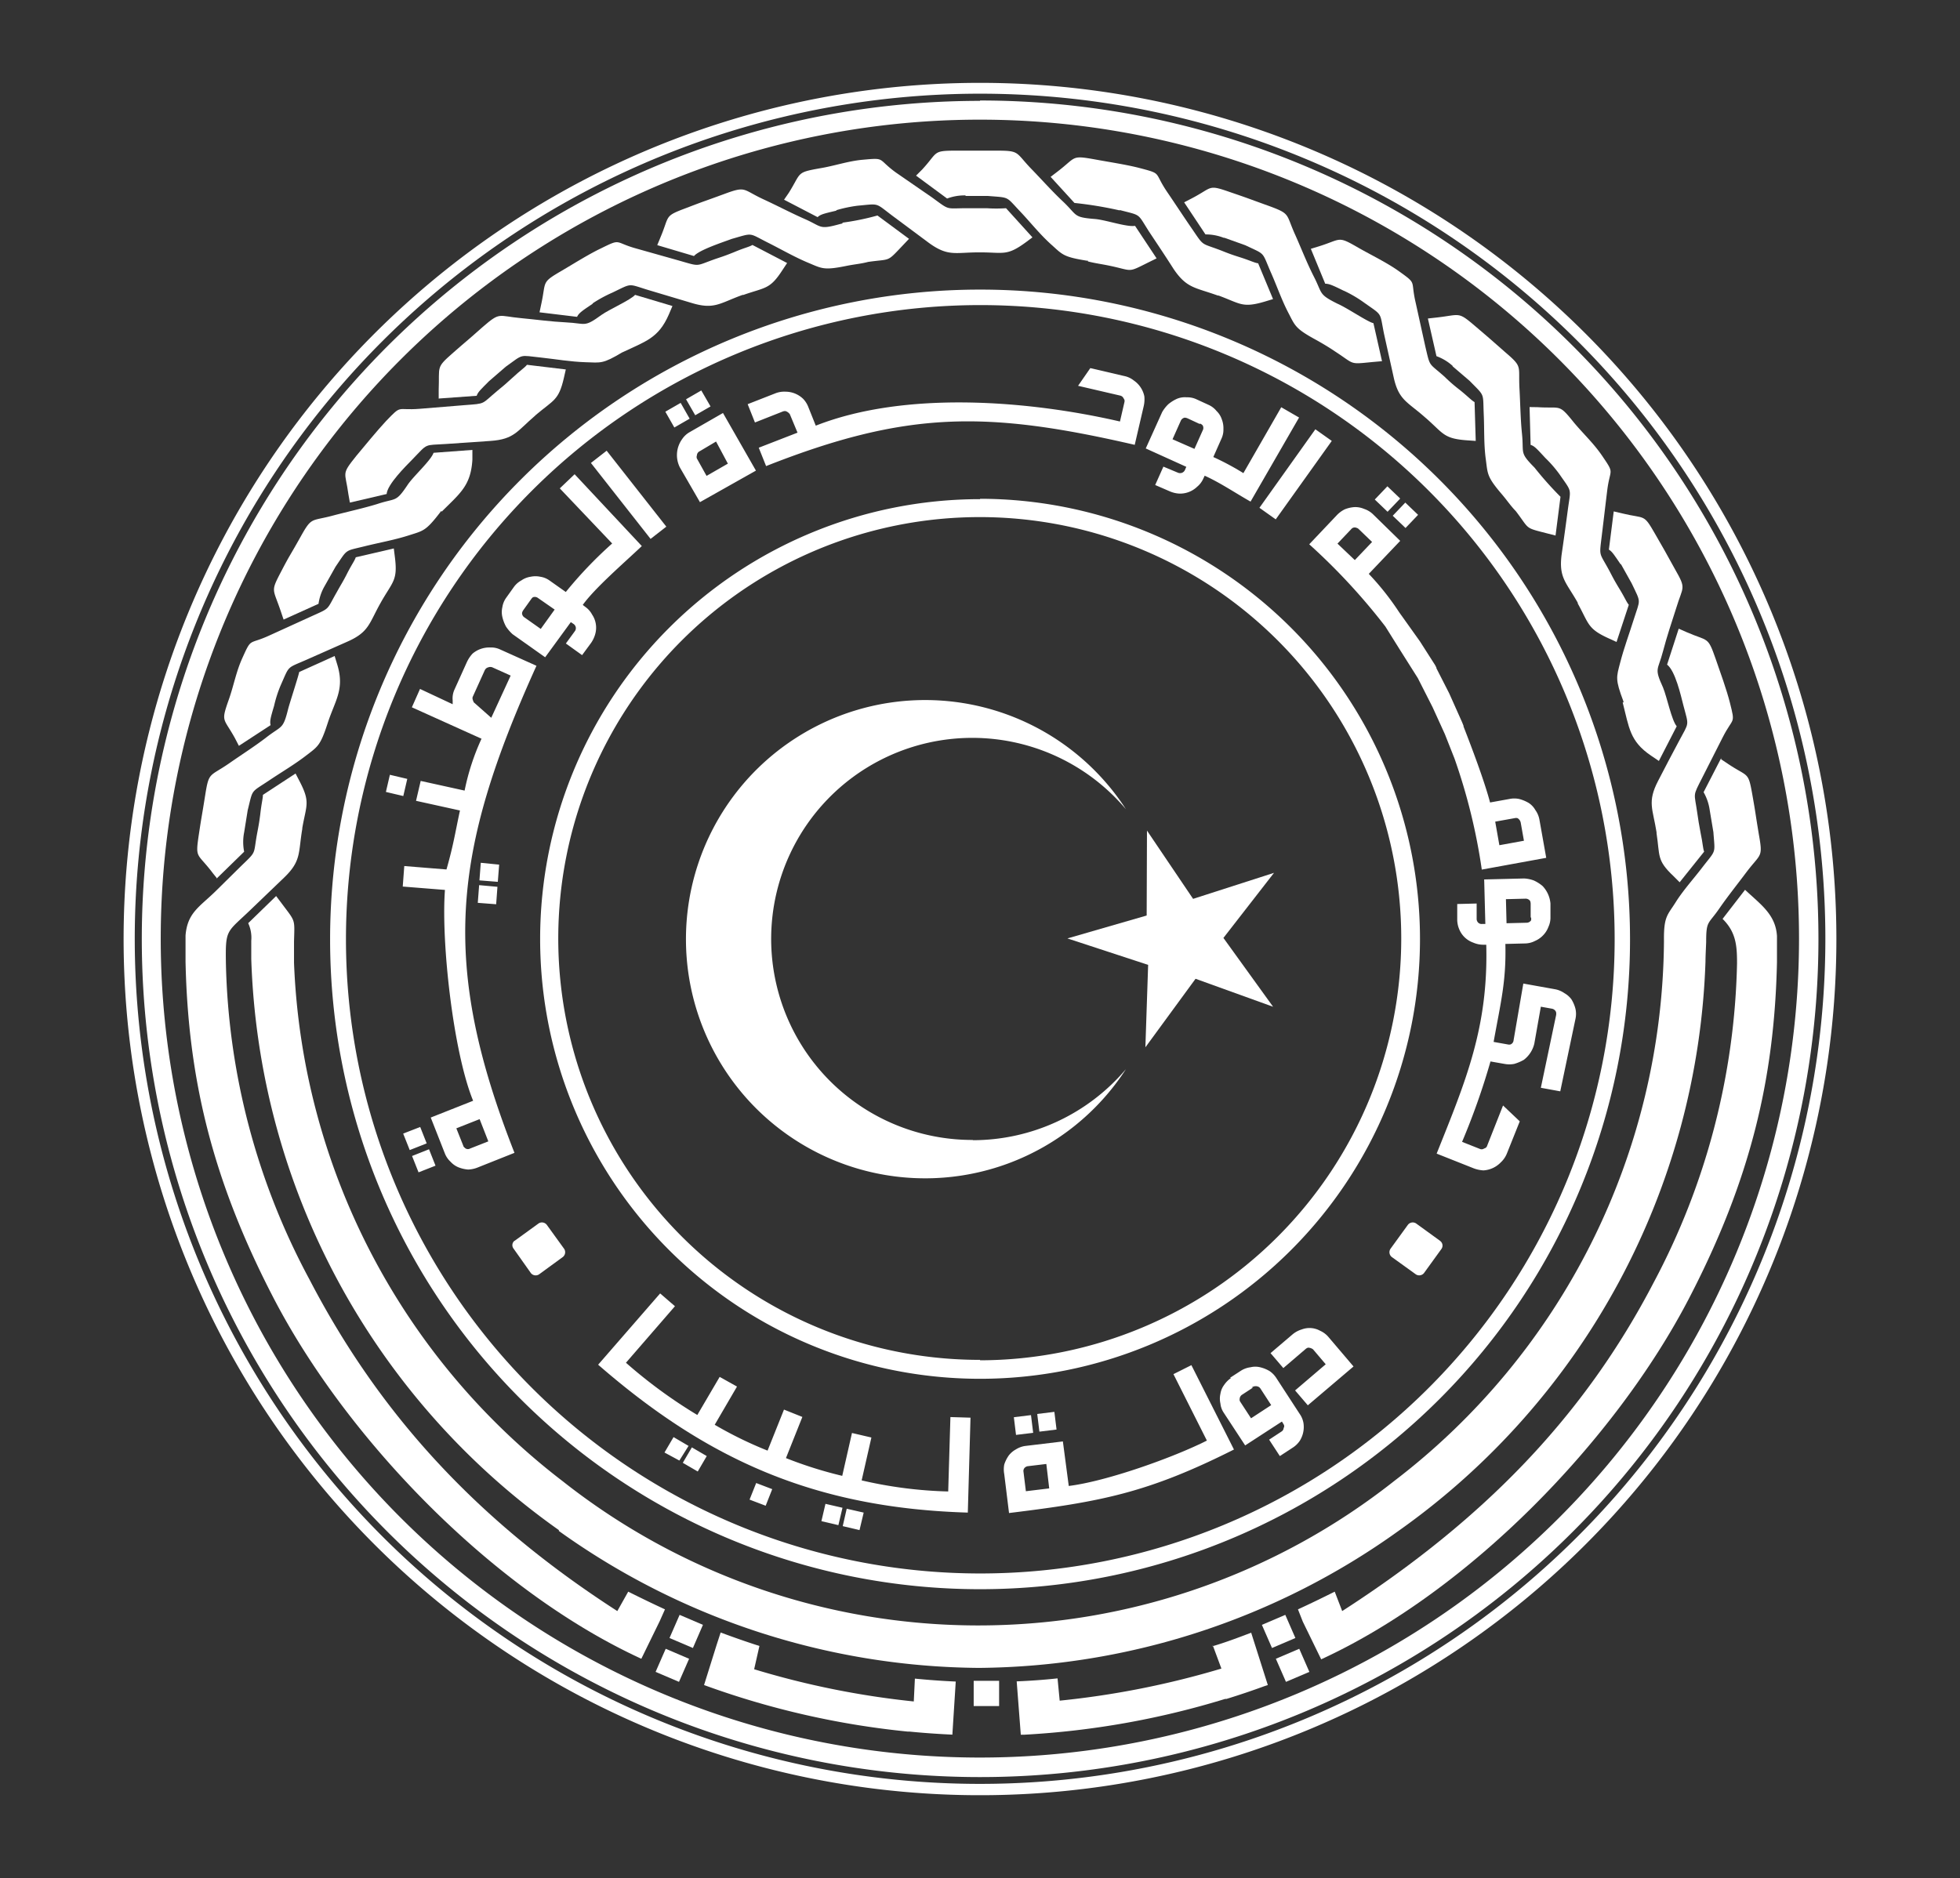 <svg id="Layer_1" data-name="Layer 1" xmlns="http://www.w3.org/2000/svg" viewBox="0 0 319.98 306.67"><rect x="0" y="0" width="319.98" height="306.67" fill="#333333" stroke="none"/><defs><style>.cls-1,.cls-2{fill:#fff;}.cls-2{fill-rule:evenodd;}</style></defs><path class="cls-1" d="M160,13.53A139.81,139.81,0,1,0,299.8,153.35v0A139.81,139.81,0,0,0,160,13.53m0,277.77a138,138,0,1,1,138-138v0a138,138,0,0,1-138,138Z"/><path class="cls-1" d="M281,123.77l-2.88,5.59a8.19,8.19,0,0,1,1,2.93l.6,3.59c.27,3.66.48,2.79-1.76,5.7-1.47,1.93-3.16,3.77-4.43,5.8s-1.92,2.23-1.88,6.14v.29h0a112,112,0,0,1-44,88h0a109.52,109.52,0,0,1-135.77.08h0A112.12,112.12,0,0,1,48,157.23v-3.47c.1-3.8.27-3.17-2-6.22l-.92-1.22-4.56,4.43a5.66,5.66,0,0,1,.5,2.87v.24h0v2.72h0a118.81,118.81,0,0,0,50.22,93.28V250a119.16,119.16,0,0,0,68.53,22.36h0A119,119,0,0,0,228.3,250h0a118.75,118.75,0,0,0,50.13-93h0c0-.9.08-2.27.11-3.17,0-3.58.34-2.82,2.21-5.57,1.39-2,2.94-3.93,4.41-5.9,2.28-3,2.66-2.29,2-6-.7-4.22-.45-3-1.08-6.58-.68-3.85-.66-2.83-3.91-5l-1.19-.79"/><path class="cls-1" d="M108.56,262.8c-2-.92-4-1.89-6-2.89l-1.78,3.17c-23.28-15-39.05-32.56-50.29-54.21a114,114,0,0,1-13.61-51.55c-.09-5.79.1-4.94,4.28-9l5.26-5.05c2.8-2.71,2.26-4,2.93-7.92v-.14c.65-3.74,1.34-4.18-.4-7.55l-.7-1.35-5.33,3.49c0,.6-.22,1.28-.43,3.16-.19,1.48-.3,2-.52,3.17-.65,3.53,0,2.77-2.63,5.31l-4,3.95c-2.69,2.67-4.75,3.58-5.05,7.38v2.27h0v2h0c.41,19,4.31,35.55,14.41,55,12,23.06,35.82,47.7,60,58.83l3-6.14Z"/><polygon class="cls-1" points="107.03 273.01 110.85 274.64 112.5 270.87 108.68 269.24 107.03 273.01"/><polygon class="cls-1" points="109.3 267.48 113.12 269.11 114.76 265.33 110.95 263.7 109.3 267.48"/><path class="cls-1" d="M198,268.7l1.4,3.77A141.71,141.71,0,0,1,173,277.71l-.35-3.64c-2.22.24-4.45.4-6.67.49l.67,8.71h.59A136.91,136.91,0,0,0,200,277.43h.22c2.08-.64,4.13-1.33,6.18-2.08l.58-.19-2.72-8.55c-2.07.79-4.18,1.59-6.33,2.22"/><path class="cls-1" d="M149.18,277.84a138.56,138.56,0,0,1-26.06-5.26l.86-3.8c-2.12-.68-4.23-1.42-6.33-2.2l-.65,2-2.06,6.58a136.47,136.47,0,0,0,33.25,7.6h.3c2.32.23,4.65.39,7,.5v-.19h0l.54-8.48c-2.22-.1-4.45-.26-6.67-.48Z"/><rect class="cls-1" x="158.96" y="274.47" width="4.15" height="4.12"/><path class="cls-1" d="M211.9,262.8c2-.92,4-1.89,6-2.89l1.22,3.17c23.28-15,39.59-32,50.85-53.65a115.94,115.94,0,0,0,13.61-52.11c0-2.8-.13-5.08-2.36-7.27l3.67-4.75c2.49,2.36,5,4,5.21,7.56v2.26h0v2h0c-.41,19-4.31,35.56-14.41,55-12,23.06-35.82,47.7-60,58.84l-3-6.15Z"/><polygon class="cls-1" points="213.76 273.01 209.94 274.64 208.29 270.87 212.11 269.24 213.76 273.01"/><polygon class="cls-1" points="211.48 267.48 207.66 269.11 206.01 265.33 209.83 263.7 211.48 267.48"/><path class="cls-1" d="M160,16.47A136.86,136.86,0,1,0,296.87,153.33v-.08A136.86,136.86,0,0,0,160,16.41M160,287A133.73,133.73,0,1,1,293.7,153.22v0A133.72,133.72,0,0,1,160,287h0Z"/><path class="cls-1" d="M160,81.51a71.82,71.82,0,1,0,71.82,71.82v-.08A71.89,71.89,0,0,0,160,81.45m0,140.61a68.81,68.81,0,1,1,68.76-68.85v0A68.89,68.89,0,0,1,160,222.13Z"/><path class="cls-1" d="M46.29,101.18,52,98.6a8,8,0,0,1,1-2.9l1.78-3.16c2.06-3,1.36-2.49,4.92-3.38,2.36-.58,4.75-1,7.08-1.75s2.73-.67,5.15-3.84l.09-.12.1.09c3-3,4.75-4.24,5-8.49V73.47l-6.34.47c-.44,1.27-3.24,3.77-4.21,5.2-2,3-1.87,2.12-5,3.17-2.36.72-4.75,1.23-7.14,1.86-3.66,1-3.5.15-5.35,3.47-2.08,3.72-1.58,2.62-3.25,5.82s-1.25,2.62,0,6.33c.15.44.3.9.46,1.35"/><path class="cls-1" d="M57.12,82.07l6-1.4c.12-1.58,3.07-4.49,4.26-5.71,2.55-2.63,1.77-2.22,5.43-2.46l7.28-.5c3.87-.27,4.31-1.59,7.3-4.15l.11-.11c2.89-2.44,3.71-2.35,4.55-6l.32-1.41-6.34-.76c-.38.48-1,.84-2.34,2.09-1.08,1-1.49,1.33-2.46,2.13-2.75,2.29-1.82,2.09-5.41,2.37l-7.35.6c-3.79.3-2.8-.76-5.45,2-1.47,1.58-3.45,4-4.85,5.68-2.53,3.17-1.8,2.47-1.28,6.34Z"/><path class="cls-1" d="M71.48,65.09l6.34-.46c.2-.62.71-1.07,2-2.37l2.75-2.38c3-2.15,2.12-1.87,5.78-1.49,2.41.26,4.75.68,7.26.76s2.78.29,5.92-1.58h0c3.83-1.82,5.95-2.3,7.65-6.19l.6-1.41-6.1-1.82c-.7.82-4.27,2.4-5.48,3.27-2.91,2.11-2.48,1.38-5.81,1.22-2.45-.12-4.89-.46-7.33-.69-3.79-.35-3.36-1.06-6.23,1.42-3.16,2.81-2.32,2-5,4.36s-2.06,2.06-2.21,5.94v1.42"/><path class="cls-1" d="M237.15,59.82l2.77,2.37c2.56,2.62,2.15,1.84,2.31,5.5.11,2.42,0,4.88.33,7.28s.12,2.82,2.66,5.78c.8.94,1.43,1.89,2.24,2.71h0c2.29,3,1.38,2.68,5,3.61l1.49.38.81-6.33a56,56,0,0,1-4.23-4.75c-2.52-2.55-1.72-2.25-2.06-5.56-.25-2.46-.27-4.91-.41-7.37-.2-3.78.56-3.46-2.33-5.93-3.16-2.78-2.26-2-5-4.34s-2.34-1.75-6.19-1.32l-1.43.16,1.4,6.15a8,8,0,0,1,2.63,1.58"/><path class="cls-1" d="M219.38,47.47a20.2,20.2,0,0,1,3.39,2c3,2.12,2.45,1.43,3.17,5,.52,2.37,1.06,4.75,1.58,7.12.82,3.79,2.25,4,5.18,6.61l.11.09c2.85,2.5,2.87,3.33,6.65,3.61l1.46.1-.19-6.34c-.54-.3-1-.85-2.43-2a25.66,25.66,0,0,1-2.45-2.13c-2.69-2.39-2.34-1.48-3.17-5l-1.58-7.17c-.86-3.69.33-2.89-2.76-5.1-1.87-1.35-4.51-2.62-6.57-3.8-3.45-2-2.72-1.4-6.43-.24l-1.34.41,2.35,5.7c.65,0,1.24.27,3.05,1.16"/><path class="cls-1" d="M157.65,32h3.64c3.66.3,2.84,0,5.35,2.63,1.67,1.78,3.17,3.68,5,5.32s1.93,2,5.79,2.62h.18v.12c1.14.3,2.42.46,3.66.73,3.72.79,2.78,1.14,6.17-.55l1.38-.68-3.52-5.31c-1.33.24-4.87-1-6.58-1.12-3.58-.29-2.77-.57-5.2-2.87-1.79-1.68-3.42-3.53-5.13-5.29-2.63-2.72-1.84-3-5.64-3H156.1c-3.92,0-2.92.23-5.55,3.08l-1,1,5.07,3.74a8.07,8.07,0,0,1,3-.51"/><path class="cls-1" d="M182.84,34.31c3.54.93,2.79.45,4.76,3.53,1.33,2,2.67,4,4,6.09,2.14,3.17,3.53,3,7.21,4.33h.12c3.57,1.31,3.87,2.07,7.51,1l1.39-.42L205.4,43c-.62-.09-1.24-.44-3-1-1.43-.45-1.9-.64-3.06-1.1-3.36-1.29-2.71-.56-4.75-3.55-1.38-2-2.74-4.09-4.12-6.11-2.12-3.17-.71-2.82-4.38-3.79-2.17-.57-5.09-1-7.34-1.42-3.92-.7-3-.38-6.12,2l-1.11.85,3.89,4.26a62.91,62.91,0,0,1,7.35,1.21"/><path class="cls-1" d="M136.55,34.32a21.85,21.85,0,0,1,3.47-.73c3.64-.33,2.79-.52,5.72,1.68l5.86,4.36c3.17,2.32,4.34,1.58,8.23,1.58H160c3.79,0,4.34.63,7.38-1.58l1.17-.87L164.24,34a23.58,23.58,0,0,1-3.17,0H157.9c-3.59,0-2.75.42-5.67-1.71l-6-4.14c-3.07-2.24-1.58-2.41-5.43-2.06-2.39.22-4.55,1-6.94,1.39-3.93.7-3,.68-5.08,4L128,32.61l5.48,2.85c.46-.46,1.11-.6,3.05-1.06"/><path class="cls-1" d="M119.5,39c3.53-1,2.64-1,5.92.65,2.17,1.09,4.28,2.32,6.53,3.26s2.51,1.27,6.33.49c1.19-.24,2.33-.33,3.44-.63h0c3.77-.54,3,.11,5.62-2.65L148.4,39l-5.15-3.81a41,41,0,0,1-5.71,1.17v.13l-.46.11c-3.46.95-2.81.41-5.86-.91-2.25-1-4.42-2.15-6.62-3.16-3.41-1.59-2.76-2.19-6.34-.86-4,1.47-2.85,1-6.24,2.3-3.65,1.37-2.67,1.18-4.18,4.75-.17.43-.36.87-.54,1.31l6,1.78c.84-1,4.75-2.27,6.11-2.78"/><path class="cls-1" d="M199.87,38.82l3.44,1.23c3.32,1.59,2.66.94,4.11,4.31,1,2.23,1.78,4.55,2.9,6.7s1.11,2.58,4.55,4.45c1.06.59,2.2,1.27,3.16,1.93,3.17,2.06,2.2,2.06,6,1.68l1.59-.14-1.4-6.21c-.9-.17-4.3-2.5-5.86-3.17-3.16-1.58-2.4-1.58-3.89-4.48-1.11-2.18-2-4.48-3-6.73-1.58-3.45-.71-3.44-4.29-4.75-4-1.44-2.84-1.06-6.34-2.26-3.7-1.29-2.8-.8-6.25,1l-1.27.66,3.48,5.24a8,8,0,0,1,3,.56"/><path class="cls-1" d="M96.82,49.49A21.59,21.59,0,0,1,100,47.77c3.31-1.59,2.42-1.44,5.94-.38l7,2.09c3.7,1.12,4.6,0,8.28-1.32h.14c3.58-1.26,4.31-.88,6.34-4l.8-1.21L122.84,40c-.52.32-1.24.44-2.91,1.14-1.4.57-1.89.73-3.06,1.12-3.39,1.18-2.44,1.32-5.91.32l-7.09-2c-3.64-1-2.36-1.7-5.8,0-1.87.88-4.48,2.52-6.33,3.61-3.44,2-2.55,1.69-3.38,5.48L88.08,51l6.13.74c.27-.6.84-1,2.48-2.09"/><path class="cls-1" d="M39,121.79l5.18-3.38c-.17-.63,0-1.25.57-3.16a19.64,19.64,0,0,1,1.08-3.36c1.49-3.34.9-2.69,4.26-4.18l6.66-2.95c3.55-1.58,3.5-3,5.44-6.41l.07-.13c1.89-3.29,2.68-3.47,2.21-7.22l-.18-1.44L58.08,91c-.19.59-.65,1.14-1.47,2.77-.68,1.33-1,1.78-1.58,2.84-1.82,3.16-1,2.58-4.29,4.08L44,103.76c-3.44,1.59-2.89.26-4.45,3.73-1,2.2-1.38,4.43-2.19,6.73-1.33,3.77-.87,2.93,1,6.33Z"/><path class="cls-1" d="M264.61,92.09l1.77,3.17c1.59,3.33,1.41,2.46.32,5.95-.73,2.33-1.58,4.6-2.2,7s-.84,2.68.54,6.34v.16h-.13c1.06,4.11,1.14,6.33,4.64,8.69l1.27.86,2.91-5.66c-.84-1-1.58-4.75-2.23-6.33-1.49-3.27-.84-2.7,0-5.94.62-2.38,1.42-4.75,2.14-7,1.09-3.63,1.71-3.07-.16-6.33-2.09-3.73-1.44-2.66-3.27-5.8-1.94-3.39-1.58-2.44-5.36-3.36-.46-.12-.92-.22-1.4-.33l-.79,6.24c.55.33.9.92,1.93,2.42"/><path class="cls-1" d="M272.16,108.53c1.33,1,2.24,5,2.65,6.61.92,3.54,1,2.66-.73,5.92q-1.69,3.16-3.39,6.46c-1.79,3.45-.86,4.54-.25,8.39v.16c.57,3.74,0,4.39,2.77,7l1,1,4-5c-.22-.57-.2-1.28-.58-3.07-.29-1.47-.35-2-.53-3.17-.5-3.55-.82-2.64.81-5.86l3.33-6.57c1.72-3.39,2.1-2,1.17-5.68-.52-2.06-1.58-5-2.31-7.1-1.32-3.77-1.16-2.83-4.75-4.39l-1.29-.57Z"/><path class="cls-1" d="M249.71,66.47l.17,6.18c.62.17,1.06.68,2.42,2.15a19.74,19.74,0,0,1,2.32,2.68c2.07,3,1.82,2.17,1.33,5.81-.32,2.41-.64,4.75-1,7.22-.51,3.85.74,4.56,2.63,7.92v.12c1.84,3.33,1.58,4.11,5,5.67l1.33.61,2-6.07c-.39-.46-.63-1.14-1.58-2.69-.77-1.27-1-1.73-1.58-2.84-1.7-3.16-1.68-2.2-1.25-5.78.3-2.44.58-4.87.88-7.31.46-3.77,1.3-2.6-.85-5.75-1.36-2-3-3.5-4.58-5.39-2.53-3.16-2.06-2.26-5.94-2.51Z"/><path class="cls-1" d="M35.36,143.47l4.5-4.39a8.05,8.05,0,0,1,0-3.17l.58-3.61c.89-3.55.41-2.79,3.47-4.84,2-1.35,4.13-2.59,6.05-4.07s2.33-1.59,3.53-5.29,2.79-5.5,1.59-9.51l-.45-1.47-5.79,2.62c0,.31-1.59,5.19-1.79,6-.87,3.49-1,2.65-3.68,4.76-1.95,1.48-4,2.78-6,4.18-3.16,2.17-3.26,1.34-3.86,5.1-.67,4.21-.52,3-1.06,6.57-.57,3.86-.27,2.9,2.12,6,.28.38.59.74.89,1.12"/><path class="cls-1" d="M160,47.29A106.11,106.11,0,1,0,266.11,153.4v-.08A106.1,106.1,0,0,0,160,47.29m0,209.65a103.56,103.56,0,1,1,.08,0Z"/><path class="cls-1" d="M248.11,183.11,246,188.38a4,4,0,0,1-1,1.44,4.27,4.27,0,0,1-2.81,1.3,5.37,5.37,0,0,1-1.58-.33l-6.07-2.41c4.76-11.89,8.45-20.59,8.1-34.11h-.56a4.13,4.13,0,0,1-1.58-.35,3.85,3.85,0,0,1-2.28-2.19,4.09,4.09,0,0,1-.32-1.58v-2.53l3.17-.08v2.51a.86.86,0,0,0,.25.61.78.78,0,0,0,.62.22h.55l-.19-7.27,6.53-.16a5.37,5.37,0,0,1,1.58.33,6.09,6.09,0,0,1,1.43.91,4.74,4.74,0,0,1,1.28,2.85v2.23a3.56,3.56,0,0,1-.33,1.58,3.92,3.92,0,0,1-.86,1.37,4,4,0,0,1-1.33.93,3.64,3.64,0,0,1-1.58.41l-3.26.08c.15,6.11-.75,9.5-1.92,16l2.3.41a.94.94,0,0,0,.47,0,.8.8,0,0,0,.49-.68l1.59-9.26,5.13.92a3.93,3.93,0,0,1,1.58.65,3.66,3.66,0,0,1,1.14,1,5.43,5.43,0,0,1,.67,1.59,3.82,3.82,0,0,1,0,1.58l-2.49,11.86-3.17-.58,2.49-11.85a1.29,1.29,0,0,0,0-.48.75.75,0,0,0-.25-.38.89.89,0,0,0-.4-.2l-1.84-.33-1.07,6.05a4.67,4.67,0,0,1-1.7,2.62,7.08,7.08,0,0,1-1.58.67,4.25,4.25,0,0,1-1.59,0l-2.28-.4a114.92,114.92,0,0,1-4.64,13.13l3,1.19a.86.86,0,0,0,.39,0l.48-.22a.8.8,0,0,0,.25-.4l2.57-6.51Zm.68-45.82-.52-2.93a1.1,1.1,0,0,0-.53-.76.94.94,0,0,0-.47,0l-3.17.57.68,3.85ZM224,88.5l-2.2-2.12a.8.8,0,0,0-.35-.19.73.73,0,0,0-.86.22l-2.24,2.36,2.83,2.69Zm2.17,13.81a101.32,101.32,0,0,0-12.43-13.43l4.5-4.75a4.59,4.59,0,0,1,1.28-.95,5.06,5.06,0,0,1,1.58-.37,3.62,3.62,0,0,1,1.59.29,3.81,3.81,0,0,1,1.4.82l4.5,4.4-5.13,5.39a44.17,44.17,0,0,1,4.93,6.22h0l.3.43.12.16h0l3,4.21h0l2.48,3.88h0l.21.41v.1h0l2.09,4.1h0l2.12,4.75h0l.22.55v.12h0c1.41,3.61,3.44,9,4.33,12.4l3.16-.57a3.87,3.87,0,0,1,1.59,0,6.08,6.08,0,0,1,1.58.66,3.31,3.31,0,0,1,1.06,1.14,3.82,3.82,0,0,1,.67,1.58l1.11,6.23L241.91,142a95.73,95.73,0,0,0-4.45-18.12h0l-1.58-4-2-4.39h0l-2.41-4.75-3-4.75h0Zm3.29-16.09-2.09-2,2.05-2.15,2.09,2Zm-2.93-2.65-2.09-2,2.06-2.16,2.09,2Zm-18.26,1.24-2.66-1.89,9.13-12.82L217.42,72Zm-12.4-15.57-2-.93a1.47,1.47,0,0,0-.46-.11.88.88,0,0,0-.65.53l-1.34,3L195,73.3l1.34-3a.84.84,0,0,0,0-.84,1.28,1.28,0,0,0-.43-.3Zm8.29,12.67c-2.59-1.47-4.91-3.06-7.49-4.23l-.24.51a3.63,3.63,0,0,1-1,1.3,4,4,0,0,1-2.95,1.11,4.6,4.6,0,0,1-1.58-.4l-2.31-1,1.34-3,2.4,1a.91.91,0,0,0,.65,0,.88.88,0,0,0,.47-.46l.22-.51-6.62-3,2.68-5.94a5.89,5.89,0,0,1,1-1.28,6.16,6.16,0,0,1,1.42-.89,3.33,3.33,0,0,1,1.59-.24,3.47,3.47,0,0,1,1.58.32l2,.92a3.49,3.49,0,0,1,1.29,1,3.27,3.27,0,0,1,.85,1.34,4,4,0,0,1,.27,1.59,3.45,3.45,0,0,1-.32,1.58l-1.33,3a43.67,43.67,0,0,1,4.91,2.63l6.18-10.76,2.91,1.68ZM122.06,66l4.52-1.77a4,4,0,0,1,1.68-.27,4.18,4.18,0,0,1,2.86,1.17,4.06,4.06,0,0,1,.86,1.38l1.2,3c14.6-5.74,34.7-4.13,49.66-.68l.73-3.16a.81.81,0,0,0,0-.38,3.52,3.52,0,0,0-.28-.46.86.86,0,0,0-.45-.24L176,63l2-2.89,5.52,1.29a3.63,3.63,0,0,1,1.59.74,4.11,4.11,0,0,1,1.71,2.58,5,5,0,0,1-.1,1.59l-1.47,6.33c-24.1-5.56-37.15-5.62-60.18,3.47l-1.2-3,6.33-2.46-1.25-3a1.33,1.33,0,0,0-.71-.52,1,1,0,0,0-.46.07l-4.53,1.79Zm1.35,10.85L114.27,82,111,76.34a4.45,4.45,0,0,1,.36-4.63,3.65,3.65,0,0,1,1.17-1.11l5.5-3.16Zm-6.51-4.75-2.66,1.58a.8.8,0,0,0-.47.7.69.69,0,0,0,0,.49l1.58,2.84,3.48-2Zm-.9-5.73-2.5,1.44L112,65.2l2.49-1.44Zm-3.41,2-2.5,1.44-1.47-2.58,2.5-1.44ZM108.78,86l-2.57,2-9.74-12.4,2.57-2Zm-4,3.17c-2.79,2.65-7.68,6.86-9.64,9.61l.44.34a3.55,3.55,0,0,1,1.08,1.23,3.83,3.83,0,0,1,.52,3.17,4.74,4.74,0,0,1-.68,1.46l-1.47,2-2.65-1.9,1.46-2a.81.81,0,0,0,.16-.64.86.86,0,0,0-.35-.54l-.46-.31L89,107.33l-5.32-3.77a6.67,6.67,0,0,1-1.07-1.24,6.29,6.29,0,0,1-.6-1.58,3.51,3.51,0,0,1,0-1.58,3.56,3.56,0,0,1,.6-1.51l1.3-1.82a3.66,3.66,0,0,1,1.22-1.06,3.56,3.56,0,0,1,1.49-.59,3.87,3.87,0,0,1,1.59,0,3.46,3.46,0,0,1,1.5.61l2.66,1.88a67.45,67.45,0,0,1,7.57-7.92l-8.55-9,2.42-2.31ZM86.72,97.83l-1.3,1.82a1.33,1.33,0,0,0-.19.42.81.81,0,0,0,.39.75l2.66,1.88,2.27-3.16-2.72-1.89a.86.86,0,0,0-.83-.12A1.15,1.15,0,0,0,86.72,97.83ZM79.16,109.4l-2,4.42a.77.77,0,0,0,0,.37,3,3,0,0,0,.19.5l2.85,2.52,3.17-6.89-3-1.35a.91.91,0,0,0-.65,0,.85.85,0,0,0-.57.46ZM66.49,127.19l-.65,2.8L63,129.32l.65-2.8Zm15,14L81.27,144l-3-.24.22-2.87Zm-.28,3.62L81,147.66l-3-.23.22-2.89ZM84,188.25,78,190.64a4.57,4.57,0,0,1-1.58.34,5.42,5.42,0,0,1-1.59-.37,3.55,3.55,0,0,1-1.27-.9,3.63,3.63,0,0,1-.93-1.35l-2.31-5.87,6.92-2.74C74,171.83,72,153.86,72.64,145.32l-6.89-.55.25-3.35,6.89.56c1.14-4,1.39-5.86,2.2-9.63l-7.17-1.58.76-3.25,7.17,1.58a38.32,38.32,0,0,1,2.76-8.47L67.24,115.5l1.33-3L73.9,115c0-.22,0-.43,0-.64a3.46,3.46,0,0,1,.31-1.79l2-4.43a5.34,5.34,0,0,1,.94-1.41,4.23,4.23,0,0,1,2.91-1,3.45,3.45,0,0,1,1.58.32l5.94,2.67C73.83,139.11,71.81,157.28,84,188.28Zm-9.5-4,1.13,2.84a.5.5,0,0,0,.22.31.71.71,0,0,0,.87.16l3-1.18-1.42-3.63Zm-5.9-.22,1.06,2.68-2.77,1.09-1.07-2.69Zm1.44,3.64,1.06,2.68-2.77,1.09-1.06-2.67Zm179.85-37.86v-2.23a1.39,1.39,0,0,0-.09-.46.89.89,0,0,0-.78-.37l-3.17.08.1,3.93,3.26-.08a.88.88,0,0,0,.75-.4,1.32,1.32,0,0,0,0-.44Z"/><path class="cls-1" d="M200.79,225l1.77-1.15a3.78,3.78,0,0,1,1.58-.58,3.29,3.29,0,0,1,1.59,0,5.33,5.33,0,0,1,1.58.65,4,4,0,0,1,1.08,1.14l3.78,5.81a3.71,3.71,0,0,1,.62,1.46,4.23,4.23,0,0,1-.63,3,4,4,0,0,1-1.14,1.08l-2.08,1.36-1.75-2.68,2.07-1.36a.71.71,0,0,0,.3-.54.54.54,0,0,0,0-.6l-.28-.46-6,3.9-3.5-5.34a3.24,3.24,0,0,1-.54-1.5,3.56,3.56,0,0,1,0-1.59,3.18,3.18,0,0,1,.58-1.41A4.35,4.35,0,0,1,201,225m3.57,1.58-1.76,1.15a.86.86,0,0,0-.43.72.61.61,0,0,0,.11.47l1.75,2.68,3.29-2.15-1.74-2.68a.83.83,0,0,0-.35-.32,1.08,1.08,0,0,0-1.11.14Zm2.85-5.62,3.63-3.09a4.25,4.25,0,0,1,1.47-.78,3.57,3.57,0,0,1,3,.22,3.83,3.83,0,0,1,1.3.95l4.15,4.88-7.46,6.34-2.08-2.43,5-4.27-2.07-2.44a1.37,1.37,0,0,0-.82-.27,1.1,1.1,0,0,0-.42.24l-3.61,3.09Z"/><path class="cls-1" d="M170.82,239.06l-3,.36a.82.82,0,0,0-.37.13.75.75,0,0,0-.36.79l.39,3.17,3.81-.46Zm3.66,3.59c6.21-.76,17.14-4.67,22.55-7.41l-5.46-10.85,2.93-1.47,6.95,13.78c-14.08,7.09-21.71,8.53-36.72,10.37l-.78-6.34a4.2,4.2,0,0,1,0-1.58,5.46,5.46,0,0,1,.73-1.47,3.81,3.81,0,0,1,1.17-1,3.89,3.89,0,0,1,1.51-.56l6.16-.74Z"/><rect class="cls-1" x="169.5" y="230.71" width="2.82" height="2.91" transform="translate(-27.02 22.56) rotate(-7)"/><rect class="cls-1" x="165.68" y="231.24" width="2.82" height="2.91" transform="translate(-27.11 22.1) rotate(-7)"/><path class="cls-1" d="M140.32,249.86l-2.74-.65.65-2.84L141,247Zm-3.45-.81-2.77-.65.66-2.83,2.78.64ZM125,245.88l-2.63-1,1.08-2.71,2.62,1Zm-11.09-5.59-2.44-1.42,1.48-2.52,2.43,1.42Zm-3-1.79-2.43-1.31,1.48-2.52,2.45,1.44ZM158,247c-25.15-.75-42.62-8.73-60.35-24.15l10.12-11.64,2.42,2.09-8,9.23a80.4,80.4,0,0,0,11.65,8.53l3.65-6.22,2.83,1.58-3.64,6.24a64.37,64.37,0,0,0,8.63,4.22l2.68-6.7,3,1.2-2.68,6.72A67.08,67.08,0,0,0,137.5,241l1.59-7,3.17.74-1.59,7a69.39,69.39,0,0,0,14.13,1.81l.36-12.15,3.28.1Z"/><path class="cls-2" d="M84,202.63l3.93-2.85a1,1,0,0,1,1.33.22l2.84,3.93a1,1,0,0,1-.21,1.33h0L88,208.1a1,1,0,0,1-1.33-.21l-2.83-4a.91.91,0,0,1,.17-1.29l0,0"/><path class="cls-2" d="M235.11,202.63l-3.93-2.85a1,1,0,0,0-1.33.22L227,203.93a1,1,0,0,0,.21,1.33l3.94,2.84a1,1,0,0,0,1.32-.21l2.85-3.94a.94.94,0,0,0-.21-1.31h0"/><polygon class="cls-1" points="187.25 135.63 194.78 146.78 207.99 142.53 199.73 153.16 207.84 164.4 195.18 159.83 186.99 171.02 187.44 157.56 174.26 153.24 187.2 149.5 187.25 135.63"/><path class="cls-1" d="M158.82,186.15a32.83,32.83,0,1,1,25-54,39.05,39.05,0,1,0,0,42.43,32.78,32.78,0,0,1-25,11.61"/></svg>